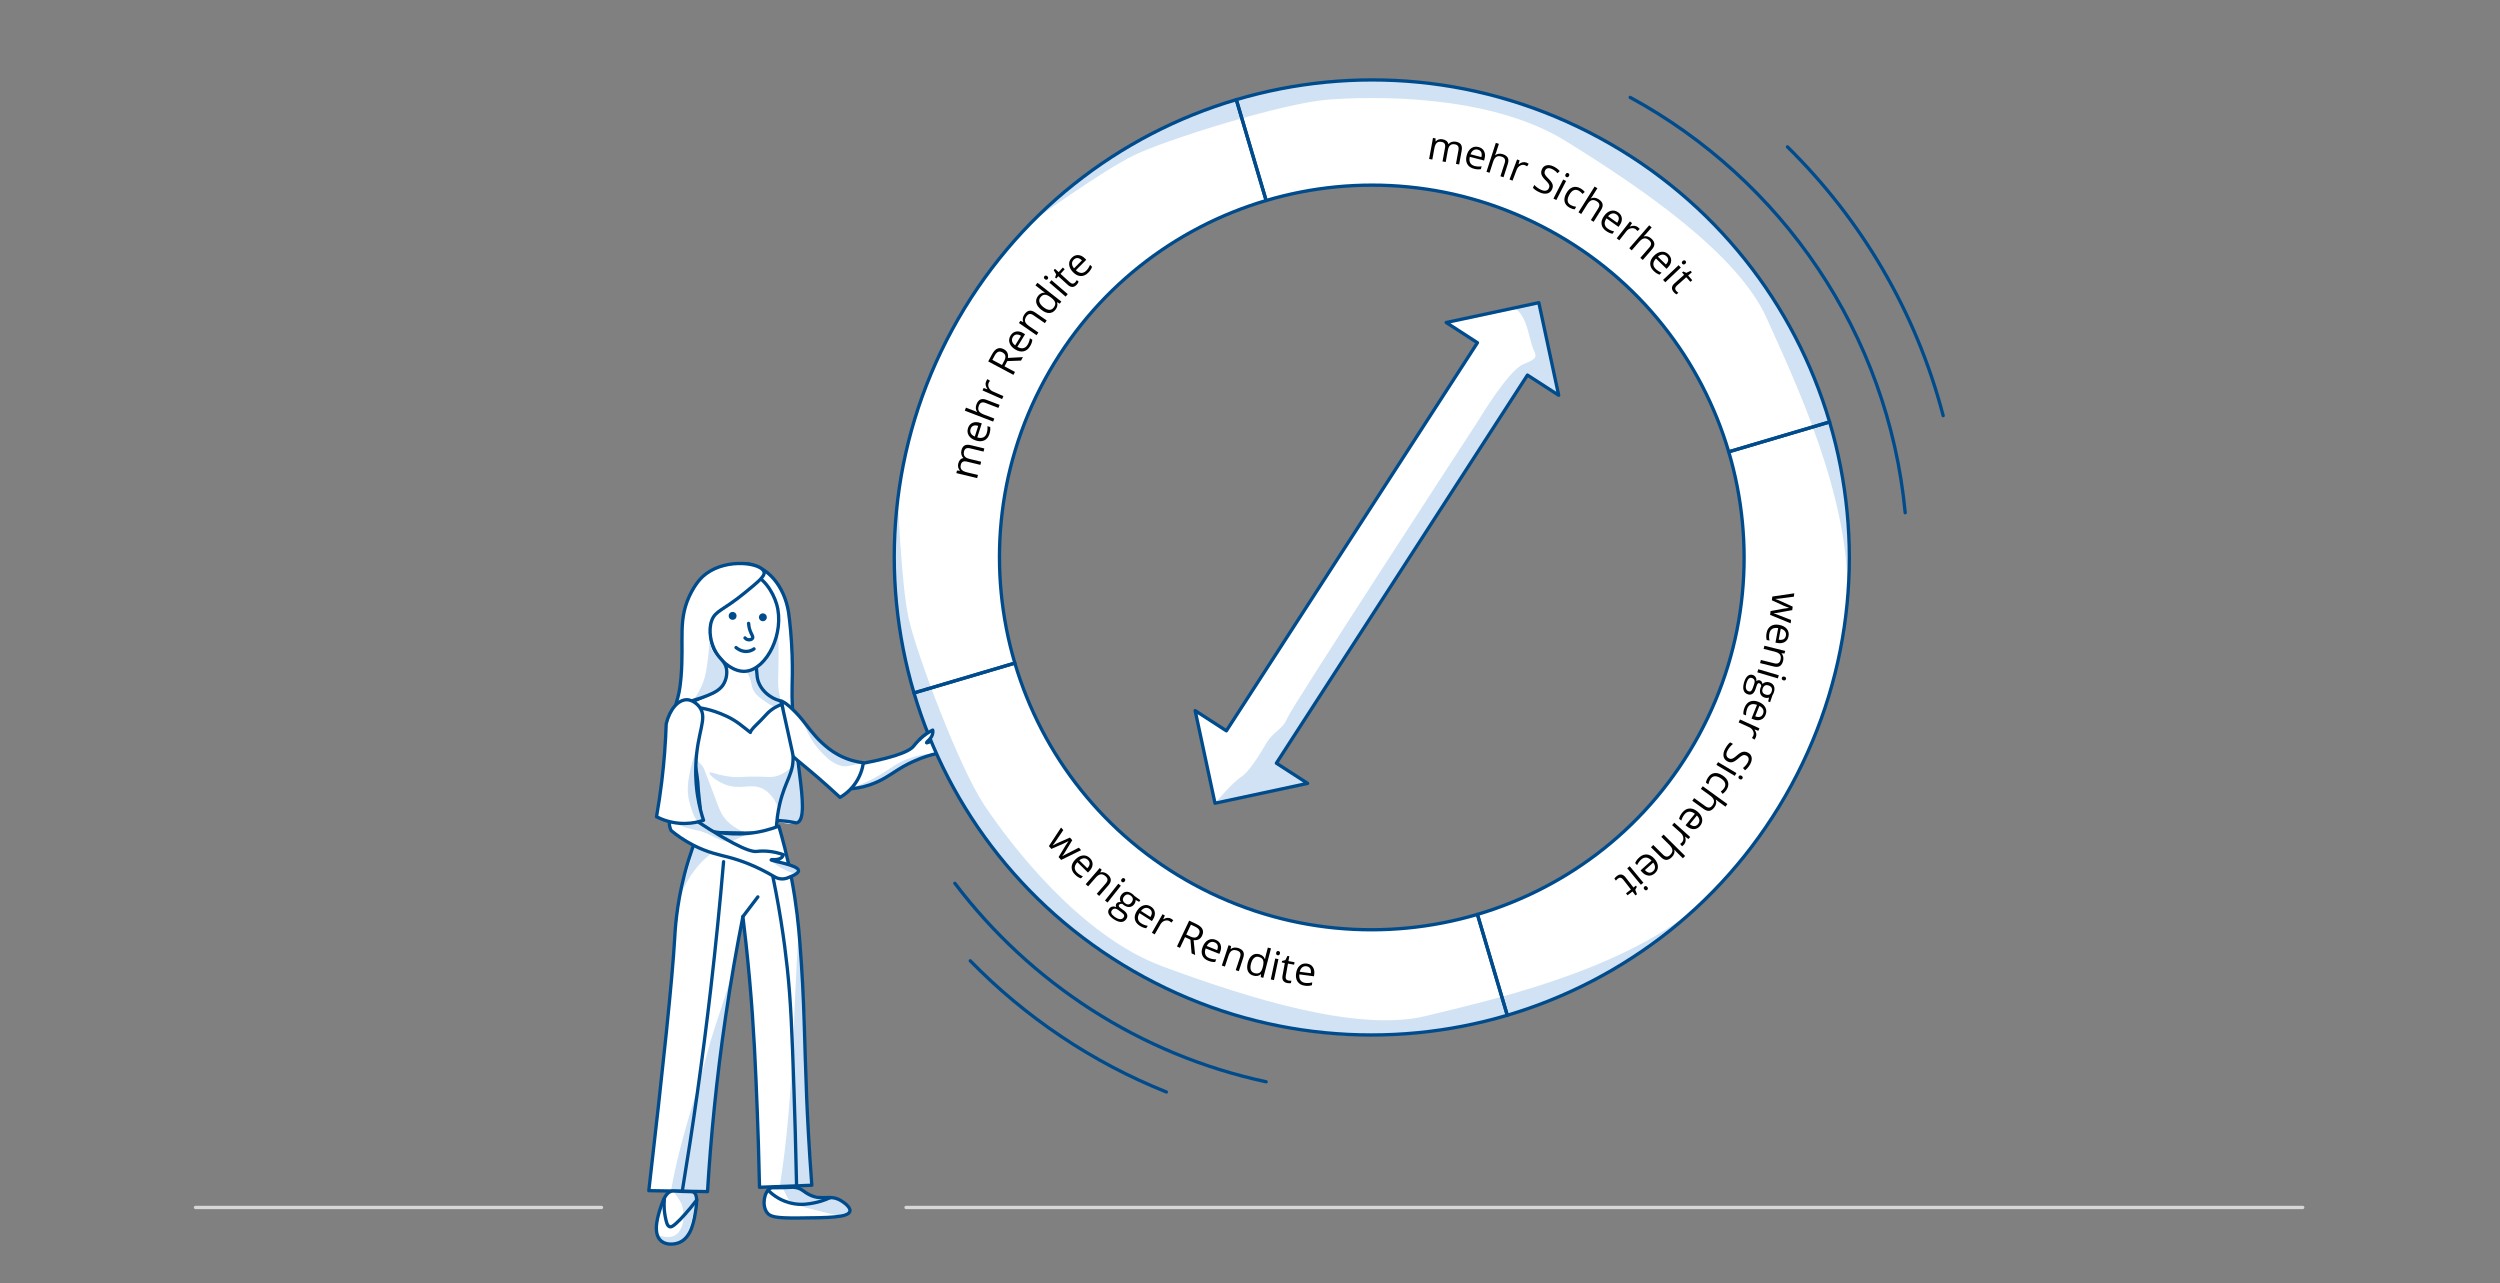 <?xml version="1.0" encoding="utf-8"?>
<!-- Generator: Adobe Illustrator 26.1.0, SVG Export Plug-In . SVG Version: 6.00 Build 0)  -->
<svg version="1.1" id="illus" xmlns="http://www.w3.org/2000/svg" xmlns:xlink="http://www.w3.org/1999/xlink" x="0px" y="0px"
	 width="750px" height="385px" viewBox="0 0 750 385" style="enable-background:new 0 0 750 385;" xml:space="preserve">
<rect x="0" y="0" width="750" height="385" fill="#808080" stroke="none"/>
<style type="text/css">
	.st0{fill:none;stroke:#D7D7D7;stroke-linecap:round;stroke-linejoin:round;stroke-miterlimit:10;}
	.st1{fill:#E8F0F9;stroke:#1B4B86;stroke-linecap:round;stroke-linejoin:round;stroke-miterlimit:10;}
	.st2{fill:#1B4B86;}
	.st3{fill:#FFFFFF;}
	.st4{fill:#D2E1F0;}
	.st5{fill:none;stroke:#1B4B86;stroke-width:1.5;stroke-linecap:round;stroke-linejoin:round;stroke-miterlimit:10;}
	.st6{fill:#404040;}
	.st7{fill:#007300;}
	.st8{fill:#3A8DFF;stroke:#004B8C;stroke-linecap:round;stroke-linejoin:round;stroke-miterlimit:10;}
	.st9{fill:#156CC4;stroke:#004B8C;stroke-linecap:round;stroke-linejoin:round;stroke-miterlimit:10;}
	.st10{fill:#1BAD2B;stroke:#1BAD2B;stroke-linecap:round;stroke-linejoin:round;stroke-miterlimit:10;}
	.st11{fill:#E6411A;stroke:#E6411A;stroke-linecap:round;stroke-linejoin:round;stroke-miterlimit:10;}
	.st12{fill:#FBDD32;}
	.st13{fill:#3A8DFF;}
	
		.st14{fill:none;stroke:#929292;stroke-width:0.839;stroke-linecap:round;stroke-linejoin:round;stroke-miterlimit:10;stroke-dasharray:2,2;}
	.st15{fill:none;stroke:#FBDD32;stroke-linecap:round;stroke-linejoin:round;stroke-miterlimit:10;}
	.st16{fill:none;stroke:#3A8DFF;stroke-linecap:round;stroke-linejoin:round;stroke-miterlimit:10;}
	.st17{opacity:0.2;fill:#156CC4;}
	.st18{fill:#FDEB84;}
	.st19{fill:none;stroke:#FFFFFF;stroke-linecap:round;stroke-linejoin:round;stroke-miterlimit:10;}
	.st20{fill:#929292;}
	.st21{fill:#D0E2F3;}
	.st22{fill:none;stroke:#004B8C;stroke-linecap:round;stroke-linejoin:round;stroke-miterlimit:10;}
	.st23{fill:#004B8C;}
	.st24{fill:#3A8DFF;stroke:#FFFFFF;stroke-linecap:round;stroke-linejoin:round;stroke-miterlimit:10;}
	.st25{fill:#E8F0F9;}
	.st26{fill:#FAE6E4;}
	.st27{fill:#E5F8E0;}
	.st28{fill:#1BAD2B;}
	.st29{fill:#E6411A;}
	.st30{fill:#D7D7D7;}
	
		.st31{fill:none;stroke:#D7D7D7;stroke-width:0.839;stroke-linecap:round;stroke-linejoin:round;stroke-miterlimit:10;stroke-dasharray:2,2;}
	.st32{fill:#156CC4;}
	.st33{fill:#FFFFFF;stroke:#004B8C;stroke-linecap:round;stroke-linejoin:round;stroke-miterlimit:10;}
	.st34{fill:none;stroke:#1BAD2B;stroke-linecap:round;stroke-linejoin:round;stroke-miterlimit:10;}
	.st35{fill:#004B8C;stroke:#004B8C;stroke-linecap:round;stroke-linejoin:round;stroke-miterlimit:10;}
	.st36{fill:#D0E2F3;stroke:#004B8C;stroke-linecap:round;stroke-linejoin:round;stroke-miterlimit:10;}
	.st37{fill:none;}
</style>
<line id="XMLID_00000183954090633764286490000008517300839759873681_" class="st0" x1="58.652" y1="362.232" x2="180.444" y2="362.232"/>
<line id="XMLID_00000040534517606209771670000010591963527899785089_" class="st0" x1="271.819" y1="362.232" x2="690.81" y2="362.232"/>
<g>
	<g>
		<g>
			<path class="st3" d="M239.187,246.804c-0.558,0.228-0.623-0.268-5.004-0.593c-1.687-0.125-3.383-0.214-5.061-0.375
				c-2.802-17.345-5.605-34.691-8.407-52.036c-0.268-1.662-0.537-3.323-0.805-4.985c-0.974-6.026-1.947-12.051-2.921-18.077
				c1.759-0.969,4.363-1.962,7.335-1.581c5.865,0.752,10.972,6.573,12.25,14.55c0.398,2.995,0.878,7.405,1.065,12.774
				c0.161,4.639,0.034,7.997,0,9.194C237.141,223.302,243.583,245.01,239.187,246.804z"/>
			<path class="st21" d="M233.171,183.611c0.346,5.627,0.409,10.221,0.402,13.406c-0.017,7.043-0.381,7.567,0.129,10.71
				c0.104,0.642,0.228,1.291,2.746,11.807c0.394,1.647,0.592,2.471,0.667,2.783c1.909,7.895,2.444,9.516,3.158,13.156
				c1.43,7.289,0.875,8.9,0.01,9.931c-0.982,1.17-2.388,1.625-3.42,1.823c-2.58-0.464-5.16-0.928-7.741-1.392l-10.026-62.055
				C223.788,183.725,228.48,183.668,233.171,183.611z"/>
		</g>
		<path class="st22" d="M239.187,246.804c-0.558,0.228-0.623-0.268-5.004-0.593c-1.687-0.125-3.383-0.214-5.061-0.375
			c-4.044-25.033-8.089-50.065-12.133-75.098c1.759-0.969,4.363-1.962,7.335-1.581c5.865,0.752,10.972,6.573,12.25,14.55
			c0.398,2.995,0.878,7.405,1.065,12.774c0.161,4.639,0.034,7.997,0,9.194C237.141,223.302,243.583,245.01,239.187,246.804z"/>
	</g>
	<path class="st3" d="M234.531,210.347c0.314,1.611,0.806,4.01,1.498,6.908c1.412,5.916,1.661,5.553,1.839,7.161
		c0.571,5.164-2.199,7.041-3.968,14.516c-0.486,2.055-1.025,5.076-1.065,8.904c-7.71-0.129-15.419-0.258-23.129-0.387
		c0.099-1.996,0.166-5.03-0.097-8.71c-0.413-5.801-1.334-8.836-2.129-14.226c-0.47-3.185-0.986-7.8-1.037-13.535
		c1.191-0.448,2.873-1.121,4.843-2.046c0.283-0.133,1.096-0.575,1.981-1.069c1.29-0.72,2.734-1.553,2.922-1.705
		c2.521-2.047,1.133-8.921,1.031-9.408c3.183,0,6.367,0,9.55,0c0.001,0.924,0.029,2.282,0.166,3.924
		c0.163,1.962,0.244,2.943,0.566,3.832c0.89,2.458,2.764,3.826,3.332,4.232C232.239,209.742,233.625,210.159,234.531,210.347z"/>
	<path class="st21" d="M223.354,200.781c0.182,0.148,0.777,0.663,1.452,2.274c0.695,1.659,0.552,2.282,0.919,3.339
		c0.64,1.841,2.082,2.853,4.016,4.21c1.036,0.727,2.668,1.697,4.898,2.369c-0.187-0.917-0.374-1.835-0.561-2.752
		c-1.445-0.387-4.579-1.469-6.201-4.323c-0.924-1.626-1.157-3.475-1.393-5.349c-0.202-1.607-0.205-2.964-0.166-3.924
		c-3.183,0-6.367,0-9.55,0c0.115,0.512,0.256,1.292,0.295,2.27c0.022,0.55-0.007,0.706,0.127,0.879
		c0.46,0.596,1.631-0.16,3.515,0.035C221.275,199.867,222.395,199.997,223.354,200.781z"/>
	<path class="st22" d="M234.531,210.347c0.314,1.611,0.806,4.01,1.498,6.908c1.412,5.916,1.661,5.553,1.839,7.161
		c0.571,5.164-2.199,7.041-3.968,14.516c-0.486,2.055-1.025,5.076-1.065,8.904c-7.71-0.129-15.419-0.258-23.129-0.387
		c0.099-1.996,0.166-5.03-0.097-8.71c-0.413-5.801-1.334-8.836-2.129-14.226c-0.47-3.185-0.986-7.8-1.037-13.535
		c1.191-0.448,2.873-1.121,4.843-2.046c0.283-0.133,1.096-0.575,1.981-1.069c1.29-0.72,2.734-1.553,2.922-1.705
		c2.521-2.047,1.133-8.921,1.031-9.408c3.183,0,6.367,0,9.55,0c0.001,0.924,0.029,2.282,0.166,3.924
		c0.163,1.962,0.244,2.943,0.566,3.832c0.89,2.458,2.764,3.826,3.332,4.232C232.239,209.742,233.625,210.159,234.531,210.347z"/>
	<g>
		<path class="st3" d="M282.821,225.708c-1.994,0.335-4.953,1.009-8.298,2.503c-1.244,0.556-2.685,1.158-5.3,2.812
			c-2.139,1.353-4.63,3.207-8.368,4.463c-2.618,0.88-4.801,1.115-6.278,1.17c-0.382-0.233-0.661-0.523-0.867-0.799
			c-1.418-1.903-0.86-5.232-0.755-5.82c14.467-2.326,19.743-4.448,21.127-6.195c0.12-0.152,0.842-1.097,1.942-2.136
			c1.466-1.385,2.82-2.197,3.786-2.68c0.034,0.16,0.075,0.43,0.039,0.767c-0.187,1.768-1.987,2.77-1.859,2.995
			c0.256,0.452,7.494-3.889,8.38-2.855C286.74,220.366,286.091,221.846,282.821,225.708z"/>
		<path class="st21" d="M254.577,236.656c7.358-1.484,10.649-2.976,12.279-4.105c0.328-0.227,2.236-1.58,4.824-2.962
			c0.617-0.33,1.266-0.674,2.174-1.079c0.823-0.367,2.045-0.902,3.576-1.426c1.133-0.388,2.456-0.783,3.952-1.125
			c-5.348,0.166-9.021,1.543-11.367,2.749c-3,1.541-4.553,3.173-8.903,5.323C258.407,235.366,256.077,236.184,254.577,236.656z"/>
		<path class="st21" d="M278.015,222.966c0.186-0.002,0.476-0.009,0.828-0.031c2.189-0.134,2.594-0.578,4.85-0.937
			c1.395-0.222,1.976-0.169,2.401-0.704c0.321-0.404,0.495-1.067,0.276-1.36C286.004,219.444,284.282,219.641,278.015,222.966z"/>
		<path class="st22" d="M284.145,224.096c-0.795,1.005-1.919,1.693-3.169,1.974c-1.8,0.404-4.024,1.056-6.453,2.141
			c-1.244,0.556-2.685,1.158-5.3,2.812c-2.139,1.353-4.63,3.207-8.368,4.463c-2.618,0.88-4.801,1.115-6.278,1.17
			c-0.382-0.233-0.661-0.523-0.867-0.799c-1.418-1.903-0.86-5.232-0.755-5.82c14.467-2.326,19.743-4.448,21.127-6.195
			c0.12-0.152,0.842-1.097,1.942-2.136c1.466-1.385,2.82-2.197,3.786-2.68c0.034,0.16,0.075,0.43,0.039,0.767
			c-0.187,1.768-1.987,2.77-1.859,2.995c0.256,0.452,7.494-3.889,8.38-2.855C286.683,220.3,286.266,221.417,284.145,224.096z"/>
	</g>
	<g>
		<g>
			<path class="st3" d="M252.009,239.216c1.049-0.605,2.468-1.597,3.785-3.162c2.349-2.791,3.004-5.778,3.219-7.216
				c-1.82-0.229-4.593-0.803-7.564-2.415c-2.283-1.239-3.791-2.607-4.894-3.62c-0.675-0.62-1.194-1.152-1.637-1.651
				c-2.057-2.316-2.947-3.613-4.2-5.172c-2.609-3.247-5.842-5.904-6.335-5.509c-0.238,0.19,0.427,0.878,0.387,2.005
				c-0.08,2.255-2.845,2.55-3.481,4.511c-1.158,3.568,5.804,9.347,9.521,12.433l0,0
				C243.498,231.619,247.317,234.853,252.009,239.216z"/>
			<path class="st21" d="M240.912,216.223c0.554,1.802,1.536,4.26,3.336,6.815c1.21,1.719,2.483,3.045,3.581,4.032
				c2.428,2.289,4.452,2.839,5.935,2.839c0.774,0,5.249-1.071,5.249-1.071c-1.349-0.166-3.08-0.509-4.996-1.238
				c-2.185-0.831-3.874-1.884-5.06-2.755c-1.072-0.842-2.206-1.825-3.355-2.968C243.626,219.912,242.092,217.957,240.912,216.223z"
				/>
		</g>
		<path class="st22" d="M252.009,239.216c1.049-0.605,2.468-1.597,3.785-3.162c2.349-2.791,3.004-5.778,3.219-7.216
			c-1.82-0.229-4.593-0.803-7.564-2.415c-2.283-1.239-3.791-2.607-4.894-3.62c-0.675-0.62-1.194-1.152-1.637-1.651
			c-2.057-2.316-2.947-3.613-4.2-5.172c-2.609-3.247-5.842-5.904-6.335-5.509c-0.238,0.19,0.427,0.878,0.387,2.005
			c-0.08,2.255-2.845,2.55-3.481,4.511c-1.158,3.568,5.804,9.347,9.521,12.433l0,0C243.498,231.619,247.317,234.853,252.009,239.216
			z"/>
	</g>
	<g>
		<path class="st3" d="M234.557,211.303c0.4,1.816,1.371,6.217,1.785,8.087c1.517,6.866,1.531,6.908,1.552,7.261
			c0.322,5.361-2.246,7.237-3.968,14.516c-0.486,2.055-1.025,5.076-1.065,8.904c-7.71-0.129-15.419-0.258-23.129-0.387
			c0.099-1.996,0.166-5.03-0.097-8.71c-0.424-5.943-1.356-9.18-2.129-14.226c-0.536-3.495-1.093-8.532-1.037-14.814
			c3.347,0.36,8.008,1.264,13.09,3.627c3.081,1.432,3.595,2.687,5.553,4.172c0.163-0.999,2.682-2.978,4.608-5.188
			C231.52,212.483,233.597,211.63,234.557,211.303z"/>
		<path class="st21" d="M207.468,226.748c0,0,3.262,2.62,3.649,3.684s1.645,4.258,3.097,8.032c1.452,3.774,1.839,5.729,4.065,7.993
			c2.226,2.265,6,3.613,6,3.613l-14.584-0.387c-0.053-3.174-0.106-6.348-0.16-9.522c-0.264-1.716-0.529-3.432-0.793-5.147
			C208.317,232.259,207.892,229.503,207.468,226.748z"/>
		<path class="st21" d="M237.922,229.564c-1.074,1.191-2.825,2.751-5.31,3.353c-1.471,0.356-2.058,0.101-5.716,0.058
			c-4.497-0.053-4.376,0.325-6.839,0.129c-4.463-0.355-6.997-1.764-7.226-1.29c-0.221,0.457,1.837,2.406,4.608,3.494
			c4.765,1.871,7.528-0.414,11.107,1.19c1.502,0.673,3.559,2.216,5.132,6.3c0.315-2.557,0.931-4.493,1.456-5.82
			c0.517-1.307,1.09-2.386,1.876-4.583C237.431,231.218,237.73,230.232,237.922,229.564z"/>
		<path class="st22" d="M234.557,211.303c0.4,1.816,1.371,6.217,1.785,8.087c1.517,6.866,1.531,6.908,1.552,7.261
			c0.322,5.361-2.246,7.237-3.968,14.516c-0.486,2.055-1.025,5.076-1.065,8.904c-7.71-0.129-15.419-0.258-23.129-0.387
			c0.099-1.996,0.166-5.03-0.097-8.71c-0.424-5.943-1.356-9.18-2.129-14.226c-0.536-3.495-1.093-8.532-1.037-14.814
			c3.347,0.36,6.493,0.6,11.575,2.963c3.081,1.432,5.11,3.352,7.068,4.836c0.163-0.999,2.682-2.978,4.608-5.188
			C231.52,212.483,233.597,211.63,234.557,211.303z"/>
	</g>
	<g>
		<path class="st33" d="M223.77,201.375c-3.783,0.381-7.019-3.036-7.979-4.05c-4.397-4.644-3.946-10.693-3.864-11.6
			c0.615-6.87,6.285-14.506,12.072-13.935c4.687,0.462,7.891,5.696,8.99,9.452C235.498,189.812,230.072,200.741,223.77,201.375z"/>
	</g>
	<g>
		<path class="st3" d="M210.043,243.565c-1.059,2.051-5.971,2.905-8.601,1.13c-3.749-2.531-2.683-10.173-0.774-22.839
			c1.939-12.861,2.953-10.818,3.623-18.475c1.018-11.641-1.193-17.722,3.177-25.855c1.739-3.235,3.381-4.678,4.426-5.445
			c6.446-4.732,16.618-3.166,17.32-0.486c0.328,1.253-1.74,2.941-5.875,6.318c-6.384,5.213-8.543,5.201-9.823,8.242
			c-1.188,2.822-1.047,6.917,0.797,9.765c1.439,2.223,3.159,2.519,3.639,4.781c0.412,1.939-0.357,4.063-1.497,5.37
			c-1.365,1.565-3.646,2.397-5.655,3.134c-0.064,0.023-0.115,0.042-0.15,0.055c-2.04,0.737-2.918,0.688-3.941,1.631
			c-1.83,1.685-1.848,4.443-1.855,5.599c-0.021,3.248,1.243,3.888,2.752,9.032c0.964,3.288,1.342,6.076,1.556,7.698
			c0.478,3.629,0.097,3.503,0.638,6.853C210.16,242.305,210.408,242.857,210.043,243.565z"/>
		<path class="st21" d="M212.877,191.941c-0.057,1.179-0.17,2.89-0.417,4.947c-0.433,3.604-0.718,5.849-1.79,8.468
			c-0.463,1.132-1.242,2.745-2.565,4.536c1.321-0.09,4.085-0.473,6.689-2.455c1.121-0.853,1.919-1.779,2.47-2.55
			c0.246-0.445,0.571-1.161,0.712-2.095c0.161-1.069,0.011-1.948-0.12-2.468c-0.167-0.365-0.445-0.913-0.869-1.523
			c-0.918-1.319-1.779-1.858-2.398-2.493C213.879,195.58,213.08,194.308,212.877,191.941z"/>
		<path class="st22" d="M209.831,243.747c-1.16,1.981-5.813,2.762-8.39,0.948c-3.653-2.572-2.709-10.002-0.774-22.839
			c1.939-12.861,2.953-10.818,3.623-18.475c1.018-11.641-1.193-17.722,3.177-25.855c1.739-3.235,3.381-4.678,4.426-5.445
			c6.446-4.732,16.618-3.166,17.32-0.486c0.328,1.253-1.74,2.941-5.875,6.318c-6.45,5.268-8.732,5.258-9.823,8.242
			c-1.088,2.975-0.297,6.994,1.359,9.684c1.319,2.141,2.716,2.674,3.077,4.862c0.302,1.831-0.26,3.952-1.497,5.37
			c-1.365,1.565-3.646,2.397-5.655,3.134c-0.064,0.023-0.115,0.042-0.15,0.055c-2.04,0.737-2.918,0.688-3.941,1.631
			c-1.83,1.685-1.848,4.443-1.855,5.599c-0.021,3.248,1.243,3.888,2.752,9.032c0.964,3.288,1.342,6.076,1.556,7.698
			c0.388,2.947,0.084,1.919,0.638,6.853C210.082,242.595,210.2,243.117,209.831,243.747z"/>
	</g>
	<g>
		<g>
			<path class="st3" d="M233.649,247.837c1.104,3.728,2.529,9.032,3.77,15.495c1.59,8.281,2.166,14.751,2.516,19.123
				c1.458,18.232,1.357,29.679,2.065,46.761c0.249,6.017,0.698,15.127,1.548,26.354c-5.231,0.204-10.463,0.408-15.694,0.612
				c-0.189-9.257-0.449-16.99-0.668-22.624c-0.507-13.095-0.981-24.93-2.341-40.014c-0.393-4.359-0.796-8.284-1.168-11.652
				c-0.296-2.678-0.571-5.004-0.806-6.915c-1.904,9.607-3.656,19.654-5.194,30.122c-2.716,18.486-4.43,36.01-5.42,52.382
				c-5.871-0.094-11.741-0.188-17.612-0.282c4.309-37.332,7.057-63.327,7.742-75.419c0.146-2.579,0.504-9.919,2.903-19.259
				c1.553-6.044,3.419-10.818,4.742-13.886c1.629,0.446,3.796,0.935,6.378,1.234c1.673,0.194,4.455,0.507,8.016,0.162
				C228.146,249.671,231.268,248.756,233.649,247.837z"/>
			<path class="st21" d="M233.953,355.748l9.595-0.178c-0.105-12.682-2.5-23.614-1.954-37.948
				c0.516-13.542-0.864-26.751-2.049-38.298C237.922,305.196,238.049,330.216,233.953,355.748z"/>
			<path class="st21" d="M220.188,289.423c-0.892,5.139-6.294,19.826-7.63,25.075c-4.045,15.887-8.424,26.609-11.264,42.813
				c2.189,0.178,8.582-0.008,10.771,0.169c0.062-10.553,1.839-21.168,2.913-31.537C217.073,312.452,218.391,300.369,220.188,289.423
				z"/>
			<path class="st21" d="M203.796,269.377c2.766-7.004,6.388-10.845,9.261-13.073c4.948-3.838,11.15-5.591,10.948-6.235
				c-0.095-0.304-1.506-0.005-2.909,0.148c-2.7,0.294-6.409,0.158-11.065-1.582C207.954,255.548,205.875,262.463,203.796,269.377z"
				/>
			<path class="st22" d="M233.649,247.837c1.104,3.728,2.529,9.032,3.77,15.495c1.59,8.281,2.166,14.751,2.516,19.123
				c1.458,18.232,1.357,29.679,2.065,46.761c0.249,6.017,0.698,15.127,1.548,26.354c-5.231,0.204-10.463,0.408-15.694,0.612
				c-0.189-9.257-0.449-16.99-0.668-22.624c-0.507-13.095-0.981-24.93-2.341-40.014c-0.705-7.824-1.445-14.251-1.975-18.568
				c-1.904,9.607-3.656,19.654-5.194,30.122c-2.716,18.486-4.43,36.01-5.42,52.382c-5.871-0.094-11.741-0.188-17.612-0.282
				c4.309-37.332,7.057-63.327,7.742-75.419c0.146-2.579,0.504-9.919,2.903-19.259c1.553-6.044,3.419-10.818,4.742-13.886
				c1.629,0.446,3.796,0.935,6.378,1.234c1.673,0.194,4.455,0.507,8.016,0.162C228.146,249.671,231.268,248.756,233.649,247.837z"/>
		</g>
		<path class="st22" d="M204.669,357.429c3.219-19.45,6.109-39.726,8.557-60.79c1.508-12.975,2.782-25.688,3.848-38.122"/>
		<path class="st22" d="M238.972,355.748c-0.239-11.775-0.536-21.586-0.778-28.701c-0.604-17.743-0.955-26.814-2.013-36.65
			c-0.837-7.784-2.37-18.97-5.413-32.462"/>
		<line class="st22" x1="222.871" y1="274.976" x2="227.355" y2="269.069"/>
	</g>
	<g>
		<path class="st3" d="M203.59,372.738c-1.442,0.519-3.664,0.654-5.129-0.532c-2.907-2.353-0.833-8.285,0.145-11.081
			c0.956-2.735,1.883-3.506,2.688-3.814c0.591-0.226,0.823-0.09,3.44,0c2.705,0.093,3.079-0.031,3.55,0.33
			c0.451,0.345,1.089,1.21,0.614,4.505C208.347,365.956,207.576,371.304,203.59,372.738z"/>
		<path class="st21" d="M201.963,357.429c0.492,0.631,2.328,2.856,2.706,4.418c0.456,1.881,0.958,5.302-1.194,7.94
			c-1.863,2.283-5.487,0.95-5.964,0.81c0.11,0.231,1.099,2.226,3.31,2.646c1.677,0.318,2.982-0.474,3.372-0.72
			c1.516-0.954,2.024-2.41,2.151-2.816c0.376-0.977,0.743-2.072,1.066-3.277c0.372-1.386,0.621-2.678,0.788-3.84
			c0.108-0.321,1.206-1.504,0.843-2.605c-0.468-1.416-0.514-2.22-0.758-2.344C207.607,357.285,202.639,357.786,201.963,357.429z"/>
	</g>
	<path class="st22" d="M203.525,372.856c-1.442,0.519-3.664,0.654-5.129-0.532c-2.907-2.353-0.833-8.285,0.145-11.081
		c0.956-2.735,1.883-3.506,2.688-3.814c0.591-0.226,0.823-0.09,3.44,0c2.705,0.093,3.079-0.031,3.55,0.33
		c0.451,0.345,1.089,1.21,0.614,4.505C208.283,366.074,207.511,371.422,203.525,372.856z"/>
	<path class="st22" d="M199.315,359.501c-0.225,2.399,0.015,4.325,0.29,5.661c0.3,1.455,0.554,2.619,1.306,2.855
		c0.433,0.136,1.046-0.03,3.194-2.226c0,0,2.277-2.328,4.935-5.806l0,0"/>
	<g>
		<path class="st3" d="M254.973,363.346c-0.404,1.933-6.455,1.981-15.484,2.052c-6.906,0.055-8.496-0.386-9.419-1.677
			c-1.553-2.173-0.815-6.193,1.032-7.226c0.318-0.178,0.509-0.178,1.435-0.175c0.49,0.002,1.187,0.004,2.217-0.019
			c2.766-0.062,2.976-0.196,3.831-0.06c1.97,0.313,2.399,1.268,4.259,2.19c3.921,1.943,6.082-0.287,9.483,1.783
			C252.646,360.407,255.256,361.997,254.973,363.346z"/>
		<path class="st21" d="M234.755,356.301c1.849,3.314,1.249,4.523,6.314,5.825c6.419,1.651,10.28,2.524,10.28,2.524l3.624-1.305
			c0,0,0.257-0.097-0.376-1.215c-2.293-4.051-9.699-2.931-11.753-3.701c-2.054-0.769-4.259-2.19-4.259-2.19L234.755,356.301z"/>
		<path class="st22" d="M254.973,363.346c-0.404,1.933-6.455,1.981-15.484,2.052c-6.906,0.055-8.496-0.386-9.419-1.677
			c-1.553-2.173-0.815-6.193,1.032-7.226c0.487-0.273,0.676-0.127,3.652-0.194c2.766-0.062,2.976-0.196,3.831-0.06
			c1.97,0.313,2.399,1.268,4.259,2.19c3.921,1.943,6.082-0.287,9.483,1.783C252.646,360.407,255.256,361.997,254.973,363.346z"/>
		<path class="st22" d="M249.121,359.26c-1.947,0.913-3.677,1.37-4.934,1.614c-1.562,0.303-3.508,0.663-6,0.242
			c-2.218-0.375-3.826-1.192-4.548-1.597c-1.464-0.821-2.518-1.76-3.205-2.469"/>
	</g>
	<path class="st35" d="M229.496,184.92c0.146,0.352-0.02,0.755-0.371,0.902s-0.755-0.02-0.902-0.371
		c-0.146-0.352,0.02-0.755,0.371-0.902C228.946,184.402,229.35,184.568,229.496,184.92z"/>
	<circle class="st35" cx="219.786" cy="184.765" r="0.69"/>
	<path class="st22" d="M223.507,191.38c0.066,0.08,0.434,0.508,1.063,0.556c0.361,0.027,0.967-0.059,1.185-0.448
		c0.276-0.492-0.286-1.079-0.725-2.287c-0.312-0.858-0.415-1.627-0.449-2.182"/>
	<path class="st22" d="M220.809,194.267c0.37,0.307,1.503,1.169,3.033,1.168c1.167-0.001,1.991-0.505,2.363-0.772"/>
	<g>
		<path class="st3" d="M234.083,264.098c-6.269-3.995-11.626-5.915-15.482-6.927c-2.784-0.731-6.164-1.352-10.481-3.547
			c-3.024-1.537-5.297-3.231-6.783-4.463c-0.262-0.523-0.395-1.005-0.461-1.411c-0.458-2.801,1.743-5.073,2.139-5.469
			c15.448,10.591,21.714,13.4,23.947,13.152c0.194-0.022,1.376-0.179,2.977-0.087c2.135,0.122,3.875,0.622,5.069,1.058
			c-0.046,0.162-0.139,0.42-0.341,0.669c-0.978,1.198-3.277,0.659-3.322,0.869c-0.081,0.382,8.135,1.498,8.216,3.232
			C239.593,261.863,238.348,262.803,234.083,264.098z"/>
		<path class="st21" d="M200.593,246.2c1.18,0.583,3.011,1.406,5.354,2.123c2.93,0.897,3.29,0.595,5.584,1.485
			c2.367,0.919,2.956,1.688,5.577,2.496c0.308,0.095,3.265,0.842,3.265,0.842l-17.359-10.865c-0.201,0.234-0.403,0.483-0.602,0.747
			C201.587,244.125,201.007,245.218,200.593,246.2z"/>
		<path class="st21" d="M231.345,257.941c0.164,0.21,0.422,0.518,0.77,0.859c0.879,0.859,1.687,1.286,3.165,2.052
			c1.517,0.786,2.027,0.898,2.29,0.947c0.668,0.122,1.24,0.102,1.63,0.062c0.051-0.034,0.248-0.175,0.32-0.446
			c0.062-0.234-0.006-0.426-0.032-0.489c-0.069-0.101-0.176-0.241-0.327-0.389c-0.321-0.315-0.656-0.482-1.111-0.666
			c-0.428-0.173-1.01-0.381-1.734-0.562C234.66,258.853,233.002,258.397,231.345,257.941z"/>
		<path class="st22" d="M236.142,263.418c-1.24,0.451-2.626,0.306-3.76-0.368c-5.538-3.292-10.279-4.96-13.782-5.88
			c-2.784-0.731-6.164-1.352-10.481-3.547c-3.024-1.537-5.297-3.231-6.783-4.463c-0.262-0.523-0.395-1.005-0.461-1.411
			c-0.458-2.801,1.743-5.073,2.139-5.469c15.448,10.591,21.714,13.4,23.947,13.152c0.194-0.022,1.376-0.179,2.977-0.087
			c2.135,0.122,3.875,0.622,5.069,1.058c-0.046,0.162-0.139,0.42-0.341,0.669c-0.978,1.198-3.277,0.659-3.322,0.869
			c-0.081,0.382,8.135,1.498,8.216,3.232C239.587,261.736,238.763,262.465,236.142,263.418z"/>
	</g>
	<g>
		<path class="st3" d="M211.058,246.078c-1.368,0.464-3.326,0.95-5.703,0.963c-3.867,0.023-6.834-1.215-8.403-2.014
			c0.584-3.301,1.109-6.757,1.551-10.358c0.759-6.192,1.179-12.05,1.359-17.514c1.05-4.37,3.593-7.204,6.116-7.235
			c2.192-0.027,3.785,2.07,3.88,2.199c2.551,3.456-0.719,7.187-1.108,17.395c-0.16,4.199,0.246,7.422,0.499,9.061
			C209.735,241.727,210.467,244.294,211.058,246.078z"/>
		<path class="st21" d="M209.242,224.248c-1.389,3.302-2.083,6.151-2.455,8.202c-0.542,2.982-0.47,4.634-0.421,5.339
			c0.137,1.984,0.562,3.318,1.07,4.913c1.106,3.472,1.947,3.727,2.217,3.779c0.539,0.105,1.053-0.158,1.406-0.403
			c-0.938-2.805-1.898-6.576-2.246-11.099C208.486,230.724,208.798,227.059,209.242,224.248z"/>
		<path class="st22" d="M211.058,246.078c-1.368,0.464-3.326,0.95-5.703,0.963c-3.867,0.023-6.834-1.215-8.403-2.014
			c0.584-3.301,1.109-6.757,1.551-10.358c0.759-6.192,1.179-12.05,1.359-17.514c1.05-4.37,3.593-7.204,6.116-7.235
			c2.192-0.027,3.785,2.07,3.88,2.199c2.551,3.456-0.719,7.187-1.108,17.395c-0.16,4.199,0.246,7.422,0.499,9.061
			C209.735,241.727,210.467,244.294,211.058,246.078z"/>
	</g>
</g>
<g>
	<path class="st3" d="M285.677,98.863c-18.881,34.755-21.887,73.873-11.484,109.022l30.26-8.956
		c-8.111-27.405-5.767-57.904,8.954-85.002c14.721-27.097,39.032-45.663,66.437-53.774l-8.956-30.26
		C335.738,40.297,304.558,64.108,285.677,98.863z"/>
	<path class="st3" d="M537.395,235.609c18.881-34.755,21.887-73.872,11.484-109.022l-30.26,8.956
		c8.111,27.405,5.767,57.904-8.954,85.002c-14.721,27.098-39.032,45.663-66.437,53.774l8.956,30.26
		C487.333,294.176,518.514,270.364,537.395,235.609z"/>
	<g>
		<path class="st3" d="M479.909,41.378c-34.755-18.881-73.873-21.887-109.021-11.484l8.956,30.26
			c27.405-8.111,57.904-5.767,85.002,8.954c27.098,14.721,45.663,39.032,53.774,66.436l30.26-8.956
			C538.475,91.439,514.664,60.258,479.909,41.378z"/>
		<path class="st3" d="M358.227,265.366c-27.098-14.721-45.663-39.032-53.774-66.437l-30.26,8.956
			c10.403,35.149,34.215,66.33,68.969,85.21c34.755,18.881,73.873,21.887,109.022,11.484l-8.956-30.26
			C415.824,282.43,385.324,280.087,358.227,265.366z"/>
	</g>
	<path class="st21" d="M340.236,46.563c9.553-4.637,44.54-15.628,58.137-16.669c13.597-1.041,48.459-1.711,71.253,12.367
		s51.706,33.846,60.352,53.141c8.031,17.923,25.372,53.871,24.244,84.67c0.241-22.414-0.164-32.495-2.418-41.81
		c-2.254-9.315-3.375-21.643-21.826-51.615c-18.451-29.972-52.54-48.041-65.484-52.505c-12.944-4.464-47.007-16.841-89.388-5.426
		c-41.574,11.198-65.022,37.361-65.022,37.361S330.683,51.2,340.236,46.563z"/>
	<path class="st22" d="M479.909,41.378c-34.755-18.881-73.873-21.887-109.021-11.484l8.956,30.26
		c27.405-8.111,57.904-5.767,85.002,8.954c27.098,14.721,45.663,39.032,53.774,66.436l30.26-8.956
		C538.475,91.439,514.664,60.258,479.909,41.378z"/>
	<g>
		<path class="st37" d="M372.218,53.171c30.88-10.635,65.951-8.771,96.912,8.048c32.935,17.892,54.204,48.897,60.849,83.022"/>
		<path d="M436.79,49.162l0.75-4.11c0.092-0.503,0.054-0.9-0.116-1.192c-0.169-0.291-0.48-0.478-0.934-0.561
			c-0.596-0.109-1.067-0.018-1.414,0.272c-0.347,0.291-0.585,0.791-0.715,1.502l-0.645,3.528l-0.957-0.175l0.751-4.11
			c0.092-0.503,0.053-0.901-0.116-1.192c-0.169-0.291-0.482-0.478-0.94-0.562c-0.599-0.11-1.07-0.01-1.415,0.299
			c-0.344,0.308-0.591,0.872-0.74,1.69l-0.605,3.314l-0.957-0.175l1.154-6.318l0.777,0.142l-0.002,0.893l0.046,0.009
			c0.237-0.274,0.536-0.468,0.896-0.581c0.36-0.113,0.744-0.132,1.151-0.058c0.988,0.18,1.568,0.656,1.741,1.426l0.046,0.008
			c0.249-0.296,0.57-0.508,0.962-0.635c0.393-0.127,0.817-0.149,1.275-0.065c0.714,0.131,1.216,0.412,1.504,0.844
			c0.289,0.432,0.359,1.051,0.212,1.859l-0.753,4.122L436.79,49.162z"/>
		<path d="M442.14,50.615c-0.919-0.239-1.571-0.707-1.958-1.404c-0.385-0.698-0.449-1.544-0.19-2.538
			c0.26-1.002,0.714-1.734,1.36-2.196c0.646-0.461,1.386-0.584,2.218-0.368c0.779,0.202,1.329,0.619,1.649,1.249
			s0.372,1.365,0.153,2.204l-0.154,0.595l-4.282-1.112c-0.17,0.735-0.13,1.337,0.121,1.805c0.252,0.469,0.695,0.786,1.331,0.951
			c0.669,0.174,1.366,0.206,2.094,0.096l-0.218,0.84c-0.37,0.057-0.712,0.078-1.024,0.064
			C442.926,50.785,442.56,50.723,442.14,50.615z M443.354,44.893c-0.5-0.129-0.939-0.07-1.321,0.178
			c-0.381,0.248-0.673,0.653-0.875,1.214l3.25,0.844c0.154-0.594,0.14-1.083-0.043-1.467
			C444.182,45.277,443.845,45.021,443.354,44.893z"/>
		<path d="M450.127,52.88l1.276-3.954c0.16-0.498,0.167-0.906,0.02-1.225s-0.464-0.556-0.946-0.712
			c-0.644-0.207-1.17-0.184-1.578,0.07s-0.74,0.779-0.997,1.575l-1.03,3.196l-0.927-0.299l2.799-8.677l0.927,0.298l-0.848,2.627
			c-0.102,0.316-0.201,0.573-0.298,0.772l0.056,0.018c0.276-0.235,0.611-0.382,1.002-0.443c0.391-0.061,0.802-0.021,1.233,0.118
			c0.747,0.241,1.25,0.599,1.51,1.075c0.259,0.476,0.264,1.1,0.015,1.873l-1.286,3.988L450.127,52.88z"/>
		<path d="M457.908,48.767c0.268,0.101,0.498,0.214,0.693,0.338l-0.446,0.796c-0.228-0.149-0.437-0.259-0.626-0.332
			c-0.486-0.184-0.977-0.144-1.471,0.119c-0.495,0.264-0.854,0.69-1.076,1.278l-1.222,3.222l-0.909-0.345l2.275-6.006l0.751,0.284
			l-0.317,1.152l0.044,0.017c0.371-0.306,0.753-0.506,1.148-0.599C457.146,48.599,457.532,48.624,457.908,48.767z"/>
		<path d="M465.614,56.792c-0.317,0.684-0.812,1.102-1.486,1.255c-0.673,0.153-1.436,0.032-2.286-0.362
			c-0.922-0.427-1.575-0.875-1.961-1.342l0.404-0.872c0.256,0.283,0.554,0.55,0.894,0.802c0.339,0.252,0.693,0.464,1.062,0.635
			c0.603,0.279,1.109,0.375,1.52,0.288c0.411-0.088,0.711-0.335,0.9-0.743c0.124-0.27,0.173-0.515,0.145-0.737
			c-0.029-0.222-0.137-0.464-0.322-0.727s-0.495-0.606-0.927-1.031c-0.604-0.594-0.978-1.14-1.123-1.638
			c-0.146-0.498-0.088-1.033,0.178-1.603c0.277-0.599,0.723-0.971,1.338-1.117c0.614-0.146,1.292-0.047,2.032,0.296
			c0.773,0.358,1.418,0.829,1.936,1.414l-0.647,0.656c-0.517-0.567-1.077-0.991-1.684-1.272c-0.479-0.222-0.9-0.292-1.265-0.212
			c-0.364,0.081-0.632,0.304-0.801,0.669c-0.125,0.269-0.178,0.513-0.158,0.731c0.02,0.218,0.113,0.453,0.283,0.706
			c0.169,0.253,0.456,0.578,0.861,0.977c0.681,0.669,1.097,1.24,1.249,1.716C465.908,55.757,465.86,56.26,465.614,56.792z"/>
		<path d="M466.895,60.021l-0.865-0.443l2.926-5.718l0.865,0.443L466.895,60.021z M469.674,52.273
			c0.102-0.198,0.225-0.319,0.369-0.361s0.29-0.026,0.436,0.049c0.14,0.071,0.235,0.179,0.288,0.325
			c0.053,0.146,0.029,0.316-0.07,0.51c-0.1,0.195-0.225,0.314-0.374,0.358c-0.149,0.044-0.295,0.031-0.434-0.041
			c-0.146-0.075-0.243-0.185-0.291-0.33C469.549,52.638,469.574,52.468,469.674,52.273z"/>
		<path d="M470.843,62.286c-0.812-0.452-1.302-1.052-1.469-1.8c-0.167-0.748,0.004-1.579,0.513-2.494
			c0.522-0.939,1.152-1.538,1.89-1.799c0.737-0.26,1.524-0.158,2.36,0.308c0.27,0.15,0.523,0.329,0.761,0.537
			c0.237,0.208,0.411,0.395,0.521,0.558l-0.663,0.576c-0.146-0.179-0.316-0.356-0.511-0.529s-0.377-0.307-0.548-0.402
			c-1.14-0.635-2.114-0.225-2.924,1.229c-0.384,0.689-0.539,1.296-0.466,1.819c0.072,0.524,0.382,0.938,0.929,1.241
			c0.468,0.26,1.003,0.426,1.606,0.499l-0.419,0.753C471.94,62.77,471.413,62.604,470.843,62.286z"/>
		<path d="M477.26,66.021l2.208-3.52c0.278-0.443,0.386-0.838,0.32-1.183c-0.064-0.345-0.312-0.653-0.743-0.922
			c-0.571-0.359-1.087-0.466-1.545-0.32c-0.459,0.146-0.91,0.573-1.354,1.281l-1.785,2.844l-0.823-0.517l4.847-7.723l0.824,0.517
			l-1.468,2.337c-0.176,0.281-0.336,0.506-0.479,0.675l0.049,0.031c0.327-0.159,0.688-0.22,1.081-0.183
			c0.394,0.037,0.782,0.176,1.166,0.417c0.665,0.418,1.065,0.889,1.199,1.413c0.134,0.525-0.015,1.131-0.446,1.82l-2.227,3.549
			L477.26,66.021z"/>
		<path d="M481.799,69.268c-0.773-0.55-1.217-1.219-1.329-2.009c-0.112-0.789,0.128-1.603,0.724-2.44
			c0.6-0.844,1.283-1.366,2.052-1.568c0.769-0.201,1.504-0.053,2.204,0.444c0.656,0.467,1.022,1.051,1.098,1.754
			c0.076,0.703-0.138,1.408-0.641,2.115l-0.355,0.502l-3.607-2.562c-0.421,0.626-0.597,1.203-0.528,1.73
			c0.069,0.528,0.37,0.982,0.905,1.362c0.563,0.4,1.205,0.679,1.923,0.834l-0.503,0.707c-0.365-0.078-0.692-0.18-0.98-0.305
			C482.473,69.707,482.152,69.519,481.799,69.268z M484.968,64.353c-0.421-0.299-0.853-0.4-1.298-0.304
			c-0.444,0.096-0.86,0.371-1.249,0.823l2.737,1.944c0.355-0.5,0.516-0.962,0.481-1.386
			C485.606,65.006,485.382,64.647,484.968,64.353z"/>
		<path d="M491.356,68.154c0.224,0.176,0.411,0.353,0.561,0.529l-0.663,0.627c-0.173-0.21-0.34-0.377-0.499-0.503
			c-0.408-0.32-0.889-0.429-1.439-0.325c-0.551,0.104-1.021,0.404-1.408,0.899l-2.126,2.712l-0.767-0.601l3.964-5.054l0.633,0.496
			l-0.647,1.005l0.037,0.029c0.445-0.182,0.87-0.258,1.274-0.229S491.04,67.906,491.356,68.154z"/>
		<path d="M492.1,77.351l2.725-3.136c0.344-0.395,0.51-0.768,0.5-1.119c-0.011-0.351-0.208-0.693-0.592-1.026
			c-0.511-0.443-1.003-0.628-1.479-0.554c-0.476,0.073-0.987,0.426-1.535,1.057l-2.202,2.535l-0.734-0.638l5.979-6.883l0.735,0.638
			l-1.811,2.084c-0.218,0.25-0.41,0.448-0.577,0.593l0.045,0.038c0.346-0.107,0.711-0.113,1.094-0.015
			c0.385,0.097,0.747,0.295,1.089,0.592c0.593,0.515,0.915,1.042,0.968,1.581c0.051,0.539-0.189,1.115-0.723,1.729l-2.748,3.163
			L492.1,77.351z"/>
		<path d="M496.069,81.25c-0.679-0.663-1.013-1.393-1.002-2.19c0.011-0.797,0.375-1.563,1.093-2.298
			c0.723-0.741,1.479-1.151,2.271-1.232c0.79-0.08,1.492,0.18,2.108,0.78c0.575,0.562,0.847,1.196,0.812,1.903
			s-0.354,1.37-0.96,1.99l-0.43,0.44l-3.167-3.089c-0.512,0.553-0.775,1.096-0.79,1.627c-0.014,0.532,0.214,1.027,0.684,1.486
			c0.495,0.483,1.085,0.857,1.771,1.122l-0.604,0.621c-0.351-0.134-0.658-0.285-0.923-0.453
			C496.668,81.789,496.38,81.553,496.069,81.25z M499.962,76.885c-0.369-0.36-0.781-0.527-1.235-0.501s-0.907,0.233-1.362,0.62
			l2.404,2.345c0.428-0.439,0.658-0.871,0.69-1.295C500.491,77.629,500.324,77.239,499.962,76.885z"/>
		<path d="M499.586,84.678l-0.669-0.707l4.665-4.413l0.669,0.707L499.586,84.678z M504.791,78.303
			c0.162-0.153,0.318-0.225,0.469-0.217c0.149,0.008,0.281,0.072,0.395,0.191c0.107,0.114,0.161,0.247,0.163,0.402
			c0.001,0.155-0.078,0.307-0.237,0.458c-0.159,0.15-0.316,0.221-0.472,0.213c-0.157-0.009-0.288-0.07-0.396-0.183
			c-0.112-0.119-0.168-0.256-0.165-0.409C504.552,78.605,504.632,78.454,504.791,78.303z"/>
		<path d="M502.844,87.249c0.115,0.129,0.234,0.244,0.36,0.347c0.125,0.103,0.229,0.18,0.312,0.232l-0.556,0.495
			c-0.108-0.045-0.243-0.133-0.404-0.264c-0.161-0.131-0.297-0.258-0.405-0.38c-0.826-0.928-0.751-1.826,0.227-2.697l2.854-2.541
			l-0.611-0.687l0.349-0.312l0.915,0.418l1.297-0.606l0.374,0.42l-1.111,0.99l1.239,1.391l-0.564,0.503l-1.24-1.392l-2.822,2.514
			c-0.289,0.257-0.45,0.523-0.481,0.798C502.541,86.753,502.631,87.01,502.844,87.249z"/>
	</g>
	<g>
		<path class="st37" d="M294.568,196.823c-7.185-28.377-4.125-59.43,10.951-87.18c14.989-27.591,39.18-46.994,66.699-56.471"/>
		<path d="M295.071,135.478l-4.062-0.979c-0.499-0.12-0.897-0.104-1.197,0.049c-0.3,0.153-0.504,0.453-0.612,0.901
			c-0.142,0.589-0.078,1.064,0.192,1.427c0.271,0.363,0.757,0.629,1.459,0.798l3.486,0.841l-0.228,0.946l-4.062-0.98
			c-0.497-0.12-0.896-0.104-1.196,0.049c-0.3,0.153-0.505,0.455-0.614,0.907c-0.143,0.592-0.07,1.069,0.218,1.43
			c0.289,0.361,0.838,0.639,1.646,0.834l3.276,0.79l-0.228,0.946l-6.244-1.506l0.185-0.769l0.892,0.052l0.011-0.046
			c-0.26-0.252-0.437-0.561-0.53-0.927c-0.092-0.366-0.09-0.75,0.007-1.152c0.235-0.976,0.742-1.529,1.521-1.659l0.011-0.046
			c-0.282-0.265-0.475-0.597-0.58-0.996c-0.104-0.399-0.103-0.824,0.006-1.276c0.171-0.707,0.479-1.191,0.927-1.455
			c0.447-0.264,1.069-0.3,1.867-0.107l4.073,0.982L295.071,135.478z"/>
		<path d="M296.818,130.228c-0.29,0.904-0.794,1.529-1.511,1.876c-0.719,0.346-1.567,0.363-2.545,0.049
			c-0.985-0.316-1.691-0.809-2.116-1.481c-0.425-0.672-0.506-1.416-0.245-2.235c0.246-0.766,0.692-1.292,1.339-1.577
			c0.647-0.285,1.384-0.295,2.209-0.031l0.586,0.188l-1.349,4.213c0.725,0.212,1.327,0.205,1.809-0.02
			c0.483-0.225,0.824-0.65,1.024-1.275c0.211-0.659,0.282-1.354,0.213-2.086l0.826,0.265c0.037,0.373,0.039,0.715,0.006,1.027
			C297.032,129.453,296.95,129.815,296.818,130.228z M291.173,128.697c-0.157,0.491-0.123,0.934,0.104,1.329
			s0.614,0.708,1.163,0.942l1.024-3.198c-0.584-0.187-1.073-0.2-1.467-0.04C291.603,127.892,291.328,128.214,291.173,128.697z"/>
		<path d="M299.527,122.373l-3.877-1.493c-0.489-0.188-0.896-0.218-1.222-0.088c-0.327,0.13-0.581,0.432-0.764,0.905
			c-0.243,0.631-0.249,1.157-0.018,1.579c0.231,0.422,0.736,0.783,1.516,1.083l3.134,1.207l-0.35,0.908l-8.509-3.277l0.35-0.908
			l2.576,0.992c0.31,0.119,0.562,0.233,0.754,0.34l0.021-0.055c-0.219-0.289-0.348-0.631-0.387-1.025
			c-0.039-0.394,0.023-0.802,0.186-1.225c0.282-0.733,0.668-1.215,1.158-1.447c0.489-0.233,1.113-0.203,1.871,0.089l3.91,1.506
			L299.527,122.373z"/>
		<path d="M295.837,114.406c0.116-0.261,0.241-0.485,0.375-0.674l0.771,0.489c-0.161,0.219-0.283,0.421-0.365,0.607
			c-0.211,0.475-0.199,0.967,0.038,1.475c0.236,0.509,0.641,0.89,1.216,1.145l3.15,1.397l-0.394,0.889l-5.871-2.604l0.325-0.734
			l1.133,0.38l0.019-0.043c-0.286-0.387-0.464-0.78-0.535-1.179C295.628,115.157,295.674,114.774,295.837,114.406z"/>
		<path d="M301.352,109.907l3.144,1.677l-0.469,0.879l-7.56-4.032l1.106-2.073c0.495-0.927,1.037-1.517,1.628-1.771
			s1.244-0.19,1.957,0.19c1,0.533,1.405,1.4,1.216,2.601l4.492-0.241l-0.555,1.039l-4.12,0.154L301.352,109.907z M300.597,109.504
			l0.643-1.205c0.331-0.62,0.45-1.141,0.358-1.562c-0.092-0.421-0.385-0.763-0.878-1.026c-0.5-0.267-0.938-0.311-1.316-0.134
			c-0.378,0.177-0.741,0.591-1.088,1.243l-0.609,1.143L300.597,109.504z"/>
		<path d="M308.976,103.932c-0.495,0.81-1.133,1.298-1.913,1.465c-0.779,0.167-1.608-0.018-2.484-0.554
			c-0.883-0.54-1.452-1.187-1.706-1.94c-0.254-0.753-0.156-1.496,0.292-2.229c0.42-0.686,0.979-1.092,1.675-1.215
			c0.696-0.124,1.414,0.041,2.153,0.493l0.525,0.321l-2.309,3.774c0.653,0.377,1.241,0.513,1.763,0.408
			c0.521-0.104,0.954-0.437,1.296-0.997c0.36-0.59,0.594-1.249,0.7-1.976l0.74,0.452c-0.052,0.371-0.132,0.704-0.236,0.999
			C309.368,103.229,309.202,103.562,308.976,103.932z M303.854,101.108c-0.269,0.44-0.34,0.878-0.213,1.315
			c0.126,0.437,0.429,0.834,0.907,1.19l1.751-2.865c-0.523-0.32-0.996-0.448-1.416-0.385
			C304.462,100.427,304.12,100.675,303.854,101.108z"/>
		<path d="M313.459,96.945l-3.415-2.366c-0.43-0.298-0.819-0.423-1.167-0.374c-0.348,0.049-0.667,0.282-0.955,0.7
			c-0.383,0.552-0.514,1.06-0.394,1.524c0.121,0.464,0.524,0.934,1.211,1.41l2.77,1.919l-0.554,0.8l-5.278-3.658l0.45-0.65
			l0.813,0.371l0.027-0.039c-0.147-0.344-0.189-0.713-0.127-1.108c0.062-0.394,0.219-0.773,0.47-1.136
			c0.44-0.636,0.925-1.008,1.455-1.117c0.529-0.108,1.13,0.071,1.805,0.538l3.443,2.386L313.459,96.945z"/>
		<path d="M317.159,90.662l-0.033,0.042c0.235,0.756,0.077,1.486-0.476,2.19c-0.519,0.66-1.148,0.997-1.889,1.009
			c-0.74,0.012-1.526-0.309-2.358-0.963c-0.833-0.654-1.334-1.346-1.505-2.077c-0.171-0.731,0.001-1.425,0.518-2.082
			c0.539-0.685,1.2-1.015,1.985-0.989l0.047-0.06l-0.39-0.254l-0.369-0.26l-2.055-1.615l0.601-0.765l7.169,5.635l-0.489,0.622
			L317.159,90.662z M316.086,92.293c0.411-0.522,0.566-1.012,0.466-1.47c-0.1-0.458-0.465-0.936-1.098-1.433l-0.162-0.127
			c-0.715-0.562-1.32-0.845-1.812-0.847c-0.493-0.002-0.944,0.257-1.355,0.78c-0.353,0.448-0.448,0.929-0.286,1.44
			c0.162,0.512,0.561,1.018,1.196,1.518c0.645,0.507,1.224,0.772,1.739,0.794C315.289,92.968,315.727,92.751,316.086,92.293z"/>
		<path d="M313.438,83.729c-0.169-0.145-0.257-0.293-0.265-0.443c-0.007-0.151,0.042-0.288,0.149-0.412
			c0.102-0.119,0.229-0.187,0.383-0.204c0.154-0.017,0.314,0.045,0.48,0.187c0.166,0.142,0.253,0.292,0.261,0.448
			c0.008,0.156-0.039,0.293-0.141,0.412c-0.106,0.125-0.236,0.194-0.39,0.207C313.764,83.935,313.604,83.871,313.438,83.729z
			 M320.322,88.24l-0.633,0.739l-4.876-4.179l0.633-0.739L320.322,88.24z"/>
		<path d="M322.529,84.739c0.116-0.127,0.218-0.258,0.308-0.394c0.088-0.136,0.155-0.247,0.197-0.335l0.551,0.501
			c-0.033,0.112-0.106,0.256-0.22,0.43c-0.114,0.174-0.226,0.322-0.336,0.443c-0.837,0.918-1.738,0.938-2.706,0.057l-2.826-2.572
			l-0.62,0.68l-0.346-0.315l0.32-0.953l-0.738-1.226l0.379-0.416l1.101,1.002l1.254-1.378l0.559,0.509l-1.254,1.378l2.795,2.544
			c0.286,0.26,0.568,0.392,0.844,0.396C322.067,85.092,322.313,84.976,322.529,84.739z"/>
		<path d="M326.445,81.836c-0.67,0.672-1.404,0.999-2.2,0.98c-0.797-0.019-1.56-0.391-2.288-1.116
			c-0.733-0.731-1.136-1.492-1.208-2.283c-0.072-0.791,0.195-1.491,0.802-2.1c0.568-0.57,1.205-0.834,1.911-0.793
			c0.706,0.041,1.366,0.368,1.98,0.98l0.436,0.434l-3.122,3.134c0.548,0.518,1.088,0.787,1.62,0.807
			c0.532,0.02,1.029-0.203,1.493-0.668c0.488-0.49,0.868-1.076,1.14-1.759l0.615,0.612c-0.138,0.348-0.292,0.654-0.463,0.917
			C326.989,81.244,326.75,81.529,326.445,81.836z M322.12,77.899c-0.364,0.365-0.535,0.775-0.513,1.23
			c0.021,0.454,0.223,0.911,0.605,1.368l2.37-2.379c-0.435-0.433-0.864-0.667-1.288-0.704
			C322.87,77.378,322.478,77.54,322.12,77.899z"/>
	</g>
	<g>
		<path class="st37" d="M289.863,205.484c7.975,31.497,28.573,59.698,59.374,76.43c28.194,15.316,59.796,18.231,88.538,10.599"/>
		<path d="M317.577,257.12l2.04-3.38c0.124-0.208,0.423-0.659,0.899-1.353l-0.031-0.035c-0.615,0.336-1.101,0.584-1.456,0.742
			l-3.616,1.582l-0.747-0.842l3.647-5.57l0.675,0.763c-0.933,1.38-1.644,2.43-2.131,3.152c-0.488,0.722-0.832,1.191-1.03,1.409
			l0.031,0.035c0.195-0.115,0.457-0.255,0.785-0.417c0.328-0.163,0.593-0.286,0.794-0.371l3.54-1.562l0.699,0.79l-1.998,3.304
			c-0.357,0.609-0.682,1.095-0.972,1.456l0.031,0.035c0.115-0.082,0.306-0.194,0.57-0.337c0.265-0.143,1.715-0.883,4.351-2.22
			l0.668,0.754l-5.985,2.929L317.577,257.12z"/>
		<path d="M322.486,262.355c-0.677-0.664-1.01-1.396-0.997-2.193c0.013-0.797,0.379-1.562,1.099-2.296
			c0.726-0.739,1.483-1.148,2.273-1.226c0.791-0.078,1.493,0.184,2.107,0.786c0.574,0.563,0.844,1.198,0.807,1.905
			c-0.036,0.706-0.357,1.369-0.965,1.988l-0.431,0.439l-3.158-3.098c-0.514,0.552-0.779,1.094-0.794,1.625
			c-0.016,0.532,0.211,1.028,0.679,1.488c0.494,0.484,1.083,0.86,1.768,1.127l-0.607,0.619c-0.349-0.135-0.656-0.286-0.92-0.455
			C323.083,262.895,322.796,262.658,322.486,262.355z M326.389,257.999c-0.368-0.361-0.779-0.529-1.233-0.504
			c-0.454,0.025-0.909,0.23-1.364,0.616l2.397,2.352c0.43-0.438,0.661-0.869,0.694-1.293
			C326.917,258.745,326.752,258.355,326.389,257.999z"/>
		<path d="M329.03,268.142l2.721-3.139c0.343-0.396,0.509-0.769,0.498-1.12c-0.012-0.351-0.209-0.693-0.593-1.025
			c-0.508-0.44-0.998-0.625-1.473-0.556c-0.474,0.07-0.985,0.421-1.533,1.052l-2.208,2.546l-0.734-0.637l4.207-4.853l0.598,0.518
			l-0.457,0.768l0.036,0.031c0.357-0.108,0.729-0.111,1.115-0.007c0.385,0.104,0.745,0.3,1.078,0.59
			c0.584,0.507,0.902,1.029,0.953,1.567c0.051,0.538-0.192,1.117-0.73,1.737l-2.744,3.166L329.03,268.142z"/>
		<path d="M332.267,270.757l-0.764-0.603l3.984-5.038l0.763,0.604L332.267,270.757z M336.502,263.7
			c0.139-0.174,0.283-0.269,0.433-0.282c0.15-0.014,0.29,0.031,0.418,0.132c0.122,0.097,0.195,0.222,0.22,0.375
			c0.022,0.153-0.033,0.315-0.169,0.487c-0.136,0.172-0.281,0.265-0.437,0.279c-0.155,0.014-0.295-0.028-0.417-0.125
			c-0.129-0.102-0.203-0.229-0.222-0.381C336.309,264.033,336.368,263.872,336.502,263.7z"/>
		<path d="M342.096,270.055l-0.361,0.498l-1.046-0.584c0.009,0.175-0.018,0.377-0.077,0.606c-0.061,0.229-0.172,0.456-0.334,0.681
			c-0.369,0.509-0.838,0.79-1.406,0.841c-0.567,0.051-1.155-0.143-1.763-0.583c-0.155-0.113-0.292-0.231-0.409-0.354
			c-0.464-0.066-0.793,0.035-0.988,0.304c-0.103,0.142-0.12,0.29-0.053,0.443c0.068,0.153,0.244,0.332,0.528,0.539l0.921,0.667
			c0.562,0.409,0.909,0.841,1.04,1.297c0.13,0.457,0.03,0.91-0.297,1.363c-0.418,0.576-0.967,0.847-1.647,0.814
			c-0.682-0.033-1.465-0.37-2.35-1.012c-0.68-0.493-1.113-1-1.298-1.52c-0.185-0.52-0.11-1.012,0.225-1.473
			c0.229-0.316,0.529-0.517,0.899-0.6c0.369-0.084,0.768-0.034,1.193,0.149c-0.089-0.156-0.132-0.331-0.131-0.522
			c0.001-0.192,0.062-0.371,0.185-0.539c0.138-0.19,0.309-0.319,0.514-0.388c0.203-0.069,0.463-0.091,0.777-0.065
			c-0.188-0.306-0.271-0.653-0.247-1.041c0.023-0.388,0.159-0.753,0.406-1.095c0.413-0.569,0.902-0.884,1.467-0.945
			c0.565-0.06,1.161,0.136,1.787,0.59c0.271,0.197,0.494,0.407,0.667,0.628L342.096,270.055z M333.547,273.121
			c-0.204,0.281-0.241,0.581-0.108,0.898c0.131,0.317,0.419,0.637,0.861,0.958c0.661,0.479,1.222,0.735,1.683,0.768
			c0.462,0.033,0.814-0.12,1.061-0.458c0.204-0.282,0.259-0.54,0.164-0.775c-0.096-0.235-0.383-0.527-0.864-0.876l-0.943-0.684
			c-0.357-0.259-0.697-0.375-1.021-0.349C334.056,272.628,333.779,272.801,333.547,273.121z M337.169,269.023
			c-0.264,0.364-0.36,0.713-0.29,1.049c0.069,0.335,0.289,0.636,0.655,0.902c0.769,0.557,1.424,0.463,1.965-0.284
			c0.566-0.781,0.461-1.454-0.317-2.018c-0.37-0.268-0.728-0.375-1.07-0.321C337.767,268.407,337.454,268.631,337.169,269.023z"/>
		<path d="M341.882,277.704c-0.8-0.512-1.274-1.16-1.425-1.943c-0.149-0.783,0.053-1.607,0.607-2.472
			c0.559-0.871,1.217-1.426,1.975-1.664c0.758-0.238,1.499-0.125,2.223,0.339c0.678,0.434,1.07,1.001,1.18,1.699
			c0.109,0.699-0.07,1.413-0.538,2.143l-0.332,0.518l-3.725-2.388c-0.391,0.645-0.54,1.23-0.446,1.754
			c0.094,0.524,0.416,0.963,0.97,1.317c0.581,0.373,1.234,0.62,1.96,0.742l-0.468,0.73c-0.37-0.06-0.7-0.146-0.993-0.258
			C342.576,278.111,342.247,277.939,341.882,277.704z M344.813,272.644c-0.434-0.278-0.871-0.359-1.311-0.241
			c-0.439,0.117-0.842,0.411-1.209,0.881l2.827,1.812c0.331-0.516,0.469-0.986,0.415-1.408
			C345.481,273.266,345.24,272.918,344.813,272.644z"/>
		<path d="M351.36,275.616c0.248,0.142,0.458,0.29,0.631,0.443l-0.565,0.716c-0.202-0.183-0.391-0.325-0.566-0.426
			c-0.45-0.259-0.941-0.297-1.471-0.114c-0.53,0.182-0.952,0.546-1.265,1.092l-1.714,2.989l-0.844-0.484l3.194-5.572l0.695,0.399
			l-0.494,1.087l0.041,0.023c0.414-0.244,0.823-0.381,1.228-0.41C350.634,275.331,351.01,275.416,351.36,275.616z"/>
		<path d="M355.511,281.14l-1.522,3.221l-0.9-0.426l3.661-7.745l2.126,1.005c0.949,0.449,1.564,0.962,1.848,1.541
			c0.281,0.578,0.248,1.232-0.096,1.964c-0.485,1.024-1.332,1.47-2.54,1.34l0.457,4.474l-1.064-0.503l-0.352-4.107L355.511,281.14z
			 M355.876,280.366l1.234,0.583c0.637,0.301,1.163,0.396,1.578,0.283c0.416-0.112,0.744-0.42,0.982-0.926
			c0.243-0.512,0.267-0.952,0.071-1.321c-0.195-0.369-0.627-0.711-1.294-1.026l-1.171-0.553L355.876,280.366z"/>
		<path d="M362.451,288.218c-0.881-0.353-1.469-0.9-1.764-1.64c-0.294-0.741-0.251-1.588,0.131-2.542
			c0.385-0.961,0.927-1.63,1.627-2.006c0.699-0.377,1.448-0.405,2.246-0.085c0.748,0.299,1.24,0.781,1.479,1.447
			c0.238,0.666,0.196,1.401-0.126,2.206l-0.229,0.571l-4.108-1.644c-0.262,0.707-0.298,1.309-0.107,1.806s0.59,0.867,1.2,1.112
			c0.642,0.257,1.33,0.377,2.065,0.36l-0.323,0.805c-0.375,0.01-0.716-0.012-1.024-0.066
			C363.209,288.487,362.854,288.379,362.451,288.218z M364.378,282.697c-0.479-0.192-0.924-0.189-1.333,0.009
			c-0.41,0.198-0.75,0.562-1.021,1.094l3.117,1.248c0.228-0.569,0.275-1.056,0.143-1.461
			C365.152,283.182,364.849,282.885,364.378,282.697z"/>
		<path d="M370.719,291.045l1.306-3.945c0.165-0.497,0.175-0.905,0.029-1.224c-0.146-0.32-0.46-0.56-0.941-0.719
			c-0.638-0.211-1.162-0.193-1.573,0.053c-0.41,0.247-0.748,0.767-1.01,1.561l-1.059,3.199l-0.924-0.306l2.018-6.097l0.751,0.249
			l-0.126,0.884l0.045,0.015c0.289-0.238,0.631-0.383,1.026-0.435c0.396-0.052,0.804-0.009,1.223,0.13
			c0.733,0.243,1.229,0.603,1.481,1.08c0.255,0.477,0.252,1.105-0.006,1.884l-1.316,3.978L370.719,291.045z"/>
		<path d="M378.317,292.279l-0.052-0.013c-0.599,0.518-1.331,0.664-2.196,0.438c-0.813-0.213-1.373-0.656-1.68-1.33
			c-0.307-0.674-0.325-1.522-0.059-2.547c0.268-1.024,0.703-1.761,1.305-2.209c0.602-0.448,1.308-0.567,2.116-0.356
			c0.843,0.22,1.409,0.695,1.698,1.425l0.074,0.02l0.077-0.459l0.091-0.442l0.661-2.528l0.941,0.246l-2.306,8.822l-0.766-0.2
			L378.317,292.279z M376.393,291.946c0.643,0.168,1.154,0.115,1.535-0.159c0.38-0.274,0.672-0.8,0.875-1.579l0.052-0.198
			c0.23-0.881,0.249-1.547,0.054-2c-0.194-0.452-0.613-0.762-1.256-0.931c-0.552-0.144-1.03-0.04-1.435,0.312
			c-0.406,0.352-0.71,0.92-0.915,1.702c-0.208,0.793-0.219,1.431-0.033,1.911S375.83,291.798,376.393,291.946z"/>
		<path d="M382.185,294.03l-0.952-0.203l1.342-6.281l0.95,0.203L382.185,294.03z M382.857,285.827
			c0.046-0.218,0.134-0.366,0.263-0.445c0.129-0.078,0.273-0.1,0.434-0.066c0.152,0.032,0.273,0.112,0.362,0.239
			c0.089,0.127,0.11,0.297,0.064,0.511c-0.046,0.214-0.135,0.362-0.269,0.443c-0.133,0.082-0.276,0.106-0.429,0.073
			c-0.16-0.034-0.282-0.115-0.368-0.243C382.832,286.212,382.811,286.041,382.857,285.827z"/>
		<path d="M386.526,294.162c0.169,0.031,0.334,0.047,0.497,0.051c0.161,0.003,0.291,0,0.389-0.01l-0.132,0.732
			c-0.114,0.031-0.273,0.045-0.481,0.041c-0.208-0.004-0.393-0.02-0.554-0.049c-1.223-0.221-1.718-0.975-1.485-2.263l0.679-3.76
			l-0.905-0.163l0.083-0.461l0.978-0.235l0.647-1.277l0.554,0.1l-0.265,1.465l1.834,0.331l-0.135,0.744l-1.834-0.331l-0.671,3.719
			c-0.069,0.381-0.031,0.689,0.112,0.926C385.981,293.959,386.21,294.105,386.526,294.162z"/>
		<path d="M391.435,295.707c-0.941-0.124-1.646-0.508-2.114-1.153c-0.469-0.645-0.637-1.477-0.503-2.496
			c0.136-1.026,0.496-1.808,1.08-2.346c0.585-0.538,1.304-0.75,2.156-0.638c0.798,0.105,1.394,0.451,1.79,1.037
			c0.396,0.586,0.537,1.309,0.424,2.168l-0.08,0.61l-4.387-0.577c-0.079,0.75,0.035,1.342,0.343,1.777
			c0.307,0.434,0.786,0.695,1.437,0.78c0.686,0.09,1.382,0.036,2.09-0.163l-0.112,0.86c-0.36,0.102-0.696,0.165-1.01,0.189
			C392.236,295.78,391.865,295.764,391.435,295.707z M391.936,289.88c-0.511-0.067-0.94,0.046-1.289,0.339
			c-0.348,0.293-0.588,0.73-0.719,1.312l3.328,0.438c0.08-0.608,0.007-1.092-0.222-1.45
			C392.805,290.159,392.439,289.946,391.936,289.88z"/>
	</g>
	<g>
		<path class="st37" d="M529.978,144.242c5.168,26.542,1.49,54.972-12.426,80.588c-16.492,30.358-44.124,50.803-75.072,59.021"/>
		<path d="M531.171,183.321l3.882-0.718c0.237-0.046,0.773-0.121,1.609-0.225l0.005-0.047c-0.66-0.237-1.167-0.436-1.522-0.597
			l-3.583-1.654l0.135-1.117l6.586-0.97l-0.122,1.012c-1.651,0.218-2.909,0.384-3.772,0.498c-0.863,0.114-1.443,0.169-1.737,0.165
			l-0.006,0.047c0.216,0.069,0.493,0.172,0.833,0.31c0.34,0.137,0.608,0.253,0.806,0.348l3.518,1.611l-0.126,1.047l-3.797,0.699
			c-0.693,0.137-1.271,0.216-1.735,0.239l-0.005,0.047c0.138,0.033,0.348,0.1,0.631,0.203c0.282,0.102,1.798,0.696,4.548,1.779
			l-0.12,1.001l-6.164-2.532L531.171,183.321z"/>
		<path d="M529.975,189.875c0.176-0.933,0.599-1.615,1.269-2.048c0.67-0.432,1.51-0.553,2.52-0.364
			c1.017,0.192,1.778,0.594,2.282,1.208c0.505,0.614,0.678,1.343,0.52,2.188c-0.15,0.79-0.527,1.367-1.135,1.73
			c-0.606,0.363-1.336,0.464-2.188,0.304l-0.604-0.113l0.818-4.348c-0.744-0.12-1.342-0.039-1.793,0.244
			c-0.451,0.283-0.736,0.747-0.857,1.392c-0.129,0.679-0.113,1.378,0.046,2.096l-0.853-0.16c-0.082-0.365-0.127-0.705-0.134-1.018
			C529.858,190.671,529.895,190.301,529.975,189.875z M535.766,190.697c0.095-0.507,0.006-0.942-0.267-1.305
			c-0.274-0.364-0.697-0.627-1.271-0.791l-0.62,3.3c0.603,0.113,1.09,0.066,1.461-0.142
			C535.438,191.55,535.672,191.196,535.766,190.697z"/>
		<path d="M528.26,197.989l4.031,1.003c0.509,0.126,0.916,0.105,1.224-0.064c0.308-0.169,0.523-0.5,0.646-0.993
			c0.163-0.652,0.105-1.174-0.172-1.564c-0.277-0.391-0.82-0.687-1.633-0.889l-3.27-0.814l0.235-0.944l6.232,1.551l-0.192,0.767
			l-0.89-0.059l-0.012,0.046c0.259,0.27,0.43,0.6,0.511,0.991c0.082,0.391,0.07,0.8-0.037,1.228
			c-0.187,0.751-0.508,1.271-0.964,1.56c-0.457,0.288-1.083,0.334-1.879,0.136l-4.065-1.012L528.26,197.989z"/>
		<path d="M527.202,201.7l0.275-0.933l6.161,1.816l-0.275,0.933L527.202,201.7z M535.331,202.996
			c0.214,0.063,0.354,0.161,0.423,0.295c0.068,0.134,0.079,0.28,0.033,0.438c-0.045,0.15-0.133,0.264-0.266,0.343
			c-0.134,0.079-0.306,0.087-0.516,0.025c-0.21-0.062-0.35-0.162-0.421-0.301c-0.071-0.139-0.085-0.283-0.04-0.433
			c0.046-0.157,0.136-0.274,0.27-0.348C534.949,202.94,535.121,202.934,535.331,202.996z"/>
		<path d="M531.037,210.647l-0.584-0.197l0.248-1.172c-0.164,0.06-0.365,0.095-0.602,0.106c-0.237,0.01-0.486-0.028-0.749-0.117
			c-0.597-0.202-1.003-0.566-1.221-1.093c-0.218-0.527-0.206-1.146,0.034-1.857c0.062-0.182,0.133-0.347,0.217-0.496
			c-0.074-0.463-0.27-0.747-0.584-0.854c-0.166-0.056-0.312-0.03-0.438,0.081c-0.126,0.11-0.245,0.332-0.357,0.665l-0.364,1.077
			c-0.223,0.658-0.532,1.118-0.93,1.378c-0.397,0.259-0.86,0.3-1.389,0.121c-0.674-0.228-1.096-0.672-1.268-1.332
			c-0.17-0.66-0.08-1.508,0.27-2.544c0.27-0.796,0.625-1.359,1.066-1.69c0.442-0.331,0.934-0.405,1.474-0.222
			c0.37,0.125,0.649,0.352,0.84,0.68c0.19,0.328,0.262,0.723,0.212,1.185c0.123-0.131,0.276-0.225,0.46-0.28
			c0.184-0.055,0.374-0.05,0.569,0.017c0.223,0.075,0.396,0.2,0.523,0.374c0.127,0.175,0.225,0.416,0.293,0.724
			c0.236-0.271,0.543-0.453,0.921-0.545c0.377-0.093,0.766-0.072,1.166,0.063c0.666,0.225,1.112,0.599,1.339,1.121
			c0.226,0.522,0.214,1.149-0.033,1.882c-0.108,0.318-0.242,0.593-0.403,0.823L531.037,210.647z M525.571,203.393
			c-0.33-0.112-0.626-0.057-0.89,0.163c-0.265,0.22-0.484,0.588-0.66,1.107c-0.261,0.773-0.339,1.385-0.233,1.835
			c0.105,0.45,0.356,0.742,0.753,0.876c0.329,0.112,0.592,0.087,0.788-0.073c0.196-0.161,0.39-0.522,0.58-1.084l0.374-1.105
			c0.141-0.418,0.151-0.777,0.03-1.078S525.944,203.519,525.571,203.393z M530.56,205.636c-0.426-0.144-0.788-0.133-1.088,0.034
			s-0.522,0.465-0.668,0.894c-0.304,0.899-0.02,1.496,0.854,1.792c0.914,0.309,1.524,0.008,1.833-0.902
			c0.146-0.433,0.142-0.806-0.013-1.117C531.325,206.025,531.019,205.791,530.56,205.636z"/>
		<path d="M523.396,212.203c0.353-0.881,0.899-1.469,1.64-1.765c0.74-0.295,1.588-0.251,2.542,0.13
			c0.961,0.385,1.63,0.926,2.007,1.626c0.376,0.7,0.405,1.449,0.086,2.247c-0.299,0.747-0.781,1.24-1.446,1.479
			c-0.666,0.239-1.4,0.197-2.206-0.125l-0.572-0.228l1.644-4.108c-0.707-0.262-1.31-0.297-1.807-0.107
			c-0.496,0.19-0.867,0.59-1.11,1.2c-0.258,0.642-0.377,1.33-0.359,2.065l-0.806-0.322c-0.01-0.374,0.013-0.715,0.066-1.025
			C523.128,212.961,523.235,212.606,523.396,212.203z M528.919,214.128c0.191-0.479,0.188-0.923-0.01-1.333
			c-0.198-0.41-0.562-0.75-1.094-1.021l-1.246,3.118c0.568,0.227,1.056,0.275,1.46,0.142
			C528.434,214.902,528.73,214.599,528.919,214.128z"/>
		<path d="M526.732,221.217c-0.118,0.259-0.245,0.483-0.382,0.669l-0.766-0.496c0.163-0.218,0.288-0.418,0.371-0.604
			c0.216-0.473,0.208-0.965-0.022-1.475c-0.231-0.511-0.633-0.897-1.205-1.157l-3.137-1.428l0.403-0.885l5.846,2.662l-0.333,0.73
			l-1.129-0.392l-0.02,0.043c0.282,0.39,0.455,0.785,0.522,1.185S526.899,220.851,526.732,221.217z"/>
		<path d="M518.198,228.398c-0.66-0.365-1.042-0.89-1.146-1.573c-0.104-0.683,0.071-1.434,0.525-2.254
			c0.493-0.888,0.986-1.508,1.48-1.859l0.841,0.466c-0.301,0.236-0.589,0.513-0.864,0.834c-0.276,0.32-0.513,0.658-0.71,1.014
			c-0.321,0.581-0.454,1.079-0.396,1.495c0.058,0.416,0.283,0.733,0.676,0.951c0.26,0.144,0.501,0.209,0.725,0.197
			c0.224-0.013,0.474-0.102,0.749-0.268c0.275-0.167,0.641-0.45,1.095-0.851c0.636-0.559,1.207-0.893,1.715-1.002
			c0.507-0.11,1.036-0.012,1.586,0.292c0.577,0.32,0.917,0.792,1.019,1.416c0.1,0.623-0.047,1.292-0.442,2.006
			c-0.413,0.745-0.93,1.354-1.55,1.828l-0.607-0.692c0.602-0.475,1.065-1.004,1.389-1.588c0.256-0.462,0.357-0.877,0.303-1.246
			c-0.055-0.37-0.258-0.652-0.609-0.847c-0.26-0.144-0.499-0.214-0.718-0.21c-0.219,0.004-0.461,0.081-0.725,0.232
			c-0.264,0.151-0.61,0.413-1.036,0.789c-0.717,0.631-1.316,1.005-1.801,1.122C519.21,228.766,518.711,228.682,518.198,228.398z"/>
		<path d="M514.918,229.47l0.497-0.836l5.518,3.287l-0.498,0.835L514.918,229.47z M522.471,232.741
			c0.19,0.114,0.303,0.244,0.336,0.391c0.032,0.147,0.008,0.291-0.077,0.432c-0.079,0.134-0.194,0.223-0.342,0.267
			c-0.149,0.043-0.317,0.009-0.506-0.103c-0.188-0.112-0.299-0.244-0.333-0.396c-0.034-0.152-0.012-0.295,0.068-0.43
			c0.084-0.141,0.2-0.231,0.348-0.27C522.114,232.593,522.282,232.629,522.471,232.741z"/>
		<path d="M512.387,233.285c0.504-0.782,1.135-1.231,1.892-1.35c0.758-0.118,1.576,0.106,2.456,0.673
			c0.902,0.582,1.461,1.25,1.673,2.002c0.211,0.752,0.059,1.531-0.46,2.336c-0.167,0.259-0.362,0.5-0.586,0.724
			c-0.223,0.223-0.42,0.384-0.59,0.484l-0.533-0.699c0.189-0.134,0.376-0.292,0.561-0.475c0.186-0.182,0.332-0.356,0.438-0.52
			c0.707-1.097,0.36-2.096-1.038-2.998c-0.663-0.428-1.258-0.622-1.786-0.583c-0.526,0.039-0.959,0.321-1.299,0.846
			c-0.289,0.45-0.489,0.974-0.602,1.571l-0.724-0.467C511.834,234.348,512.034,233.833,512.387,233.285z"/>
		<path d="M508.25,239.436l3.368,2.433c0.424,0.307,0.811,0.439,1.159,0.397s0.672-0.269,0.969-0.681
			c0.396-0.548,0.536-1.055,0.42-1.522c-0.115-0.467-0.513-0.945-1.19-1.435l-2.722-1.966l0.57-0.789l7.392,5.34l-0.571,0.788
			l-2.236-1.616c-0.27-0.194-0.483-0.369-0.643-0.522l-0.034,0.048c0.138,0.336,0.175,0.699,0.113,1.09
			c-0.063,0.391-0.228,0.77-0.493,1.137c-0.46,0.637-0.956,1.005-1.488,1.104c-0.532,0.1-1.128-0.088-1.786-0.564l-3.396-2.454
			L508.25,239.436z"/>
		<path d="M504.715,243.748c0.6-0.736,1.297-1.135,2.092-1.195c0.795-0.061,1.59,0.233,2.388,0.882
			c0.803,0.654,1.28,1.371,1.431,2.151c0.149,0.78-0.046,1.503-0.589,2.17c-0.508,0.624-1.115,0.95-1.821,0.98
			c-0.707,0.029-1.396-0.23-2.068-0.777l-0.479-0.389l2.795-3.431c-0.598-0.461-1.162-0.675-1.693-0.641
			c-0.531,0.033-1.003,0.305-1.418,0.814c-0.437,0.536-0.756,1.157-0.959,1.864l-0.673-0.547c0.103-0.36,0.226-0.68,0.368-0.958
			C504.232,244.392,504.441,244.084,504.715,243.748z M509.412,247.232c0.325-0.4,0.455-0.825,0.389-1.275
			c-0.067-0.45-0.314-0.884-0.739-1.301l-2.12,2.604c0.475,0.387,0.926,0.578,1.352,0.572
			C508.719,247.826,509.092,247.626,509.412,247.232z"/>
		<path d="M505.191,253.366c-0.19,0.213-0.379,0.387-0.565,0.525l-0.582-0.703c0.222-0.158,0.399-0.313,0.535-0.465
			c0.347-0.387,0.486-0.858,0.419-1.415c-0.067-0.556-0.335-1.045-0.804-1.464l-2.565-2.301l0.649-0.724l4.781,4.288l-0.536,0.598
			l-0.959-0.711l-0.031,0.035c0.152,0.456,0.2,0.885,0.145,1.286C505.622,252.716,505.46,253.067,505.191,253.366z"/>
		<path d="M495.977,253.49l2.95,2.926c0.371,0.368,0.733,0.559,1.083,0.571c0.352,0.012,0.706-0.162,1.063-0.522
			c0.476-0.48,0.692-0.959,0.65-1.438c-0.042-0.479-0.359-1.013-0.953-1.602l-2.384-2.364l0.684-0.691l6.475,6.421l-0.685,0.691
			l-1.96-1.944c-0.235-0.234-0.42-0.439-0.554-0.615l-0.041,0.042c0.084,0.353,0.065,0.718-0.058,1.094
			c-0.123,0.376-0.344,0.725-0.663,1.047c-0.553,0.558-1.1,0.845-1.642,0.861c-0.541,0.016-1.101-0.262-1.676-0.834l-2.977-2.951
			L495.977,253.49z"/>
		<path d="M491.817,257.199c0.706-0.634,1.457-0.919,2.252-0.856c0.794,0.063,1.535,0.478,2.222,1.242
			c0.691,0.771,1.051,1.553,1.078,2.347c0.028,0.794-0.277,1.479-0.917,2.053c-0.599,0.537-1.249,0.766-1.952,0.685
			c-0.702-0.08-1.343-0.444-1.922-1.089l-0.412-0.458l3.293-2.955c-0.518-0.548-1.043-0.847-1.572-0.896
			c-0.53-0.049-1.039,0.145-1.528,0.584c-0.514,0.462-0.926,1.026-1.236,1.693l-0.579-0.646c0.156-0.34,0.328-0.636,0.513-0.889
			C491.241,257.761,491.495,257.49,491.817,257.199z M495.917,261.371c0.384-0.344,0.577-0.744,0.581-1.199
			c0.004-0.455-0.173-0.922-0.528-1.4l-2.499,2.243c0.41,0.456,0.825,0.714,1.247,0.775
			C495.139,261.85,495.539,261.71,495.917,261.371z"/>
		<path d="M488.167,260.48l0.749-0.62l4.096,4.947l-0.75,0.62L488.167,260.48z M494.184,266.095
			c0.143,0.172,0.204,0.332,0.187,0.482c-0.02,0.149-0.092,0.276-0.217,0.381c-0.121,0.099-0.258,0.145-0.413,0.136
			c-0.154-0.009-0.301-0.098-0.441-0.266c-0.14-0.169-0.199-0.33-0.181-0.485s0.088-0.283,0.209-0.382
			c0.127-0.104,0.267-0.15,0.419-0.137C493.898,265.836,494.044,265.927,494.184,266.095z"/>
		<path d="M485.397,263.554c-0.136,0.105-0.259,0.217-0.37,0.336c-0.109,0.119-0.194,0.218-0.251,0.297l-0.458-0.587
			c0.053-0.105,0.149-0.233,0.291-0.385c0.142-0.152,0.275-0.279,0.406-0.38c0.979-0.764,1.872-0.629,2.676,0.404l2.348,3.014
			l0.726-0.565l0.288,0.37l-0.477,0.885l0.518,1.333l-0.443,0.346l-0.915-1.174l-1.469,1.145l-0.465-0.596l1.47-1.145l-2.322-2.982
			c-0.238-0.305-0.492-0.483-0.765-0.533C485.913,263.283,485.65,263.357,485.397,263.554z"/>
	</g>
	<polygon class="st3" points="458.237,112.523 467.605,118.584 461.648,90.799 433.864,96.755 443.233,102.816 367.913,219.245 
		358.544,213.184 364.501,240.969 392.285,235.012 382.917,228.951 	"/>
	<path class="st21" d="M454.102,92.417c3.904,1.6,4.68,9.414,5.781,12.019s1.677,2.977-2.89,4.837s-13.764,17.315-13.764,17.315
		s-55.547,85.212-57.036,88.832s-4.141,3.859-6.35,7.647c-2.208,3.788-5.229,8.625-7.625,10.113
		c-2.397,1.488-7.717,7.789-7.717,7.789l27.785-5.957l-9.369-6.061l75.32-116.428l9.369,6.061l-5.957-27.785L454.102,92.417z"/>
	<polygon class="st22" points="458.237,112.523 467.605,118.584 461.648,90.799 433.864,96.755 443.233,102.816 367.913,219.245 
		358.544,213.184 364.501,240.969 392.285,235.012 382.917,228.951 	"/>
	<path class="st21" d="M272.549,185.291c2.225,10.384,15.093,44.724,22.641,56.082c7.548,11.358,28.474,39.248,53.599,48.55
		s58.498,19.924,79.028,14.864c19.069-4.701,58.076-13.156,81.656-33c-17.518,13.984-25.713,19.87-34.443,23.826
		c-8.729,3.956-19.136,10.659-54.115,14.562c-34.979,3.903-70.2-11.846-81.685-19.301s-42.204-26.686-59.289-67.116
		c-16.759-39.66-10.569-74.242-10.569-74.242S270.325,174.907,272.549,185.291z"/>
	<path class="st22" d="M285.677,98.863c-18.881,34.755-21.887,73.873-11.484,109.022l30.26-8.956
		c-8.111-27.405-5.767-57.904,8.954-85.002c14.721-27.097,39.032-45.663,66.437-53.774l-8.956-30.26
		C335.738,40.297,304.558,64.108,285.677,98.863z"/>
	<path class="st22" d="M537.395,235.609c18.881-34.755,21.887-73.872,11.484-109.022l-30.26,8.956
		c8.111,27.405,5.767,57.904-8.954,85.002c-14.721,27.098-39.032,45.663-66.437,53.774l8.956,30.26
		C487.333,294.176,518.514,270.364,537.395,235.609z"/>
	<path class="st22" d="M358.227,265.366c-27.098-14.721-45.663-39.032-53.774-66.437l-30.26,8.956
		c10.403,35.149,34.215,66.33,68.969,85.21c34.755,18.881,73.873,21.887,109.022,11.484l-8.956-30.26
		C415.824,282.43,385.324,280.087,358.227,265.366z"/>
	<path class="st33" d="M276.024,221.706c1.466-1.385,2.82-2.197,3.786-2.68c0.034,0.16,0.075,0.43,0.039,0.767
		c-0.187,1.768-1.987,2.77-1.859,2.995"/>
	<path class="st22" d="M379.842,324.533c-37.893-8.108-70.78-29.716-93.384-59.547"/>
	<path class="st22" d="M349.911,327.596c-22.323-8.929-42.321-22.436-58.831-39.359"/>
	<path class="st22" d="M489.064,29.228c45.348,24.635,77.372,70.688,82.495,124.582"/>
	<path class="st22" d="M536.24,44.064c22.2,21.845,38.607,49.56,46.706,80.629"/>
</g>
</svg>
